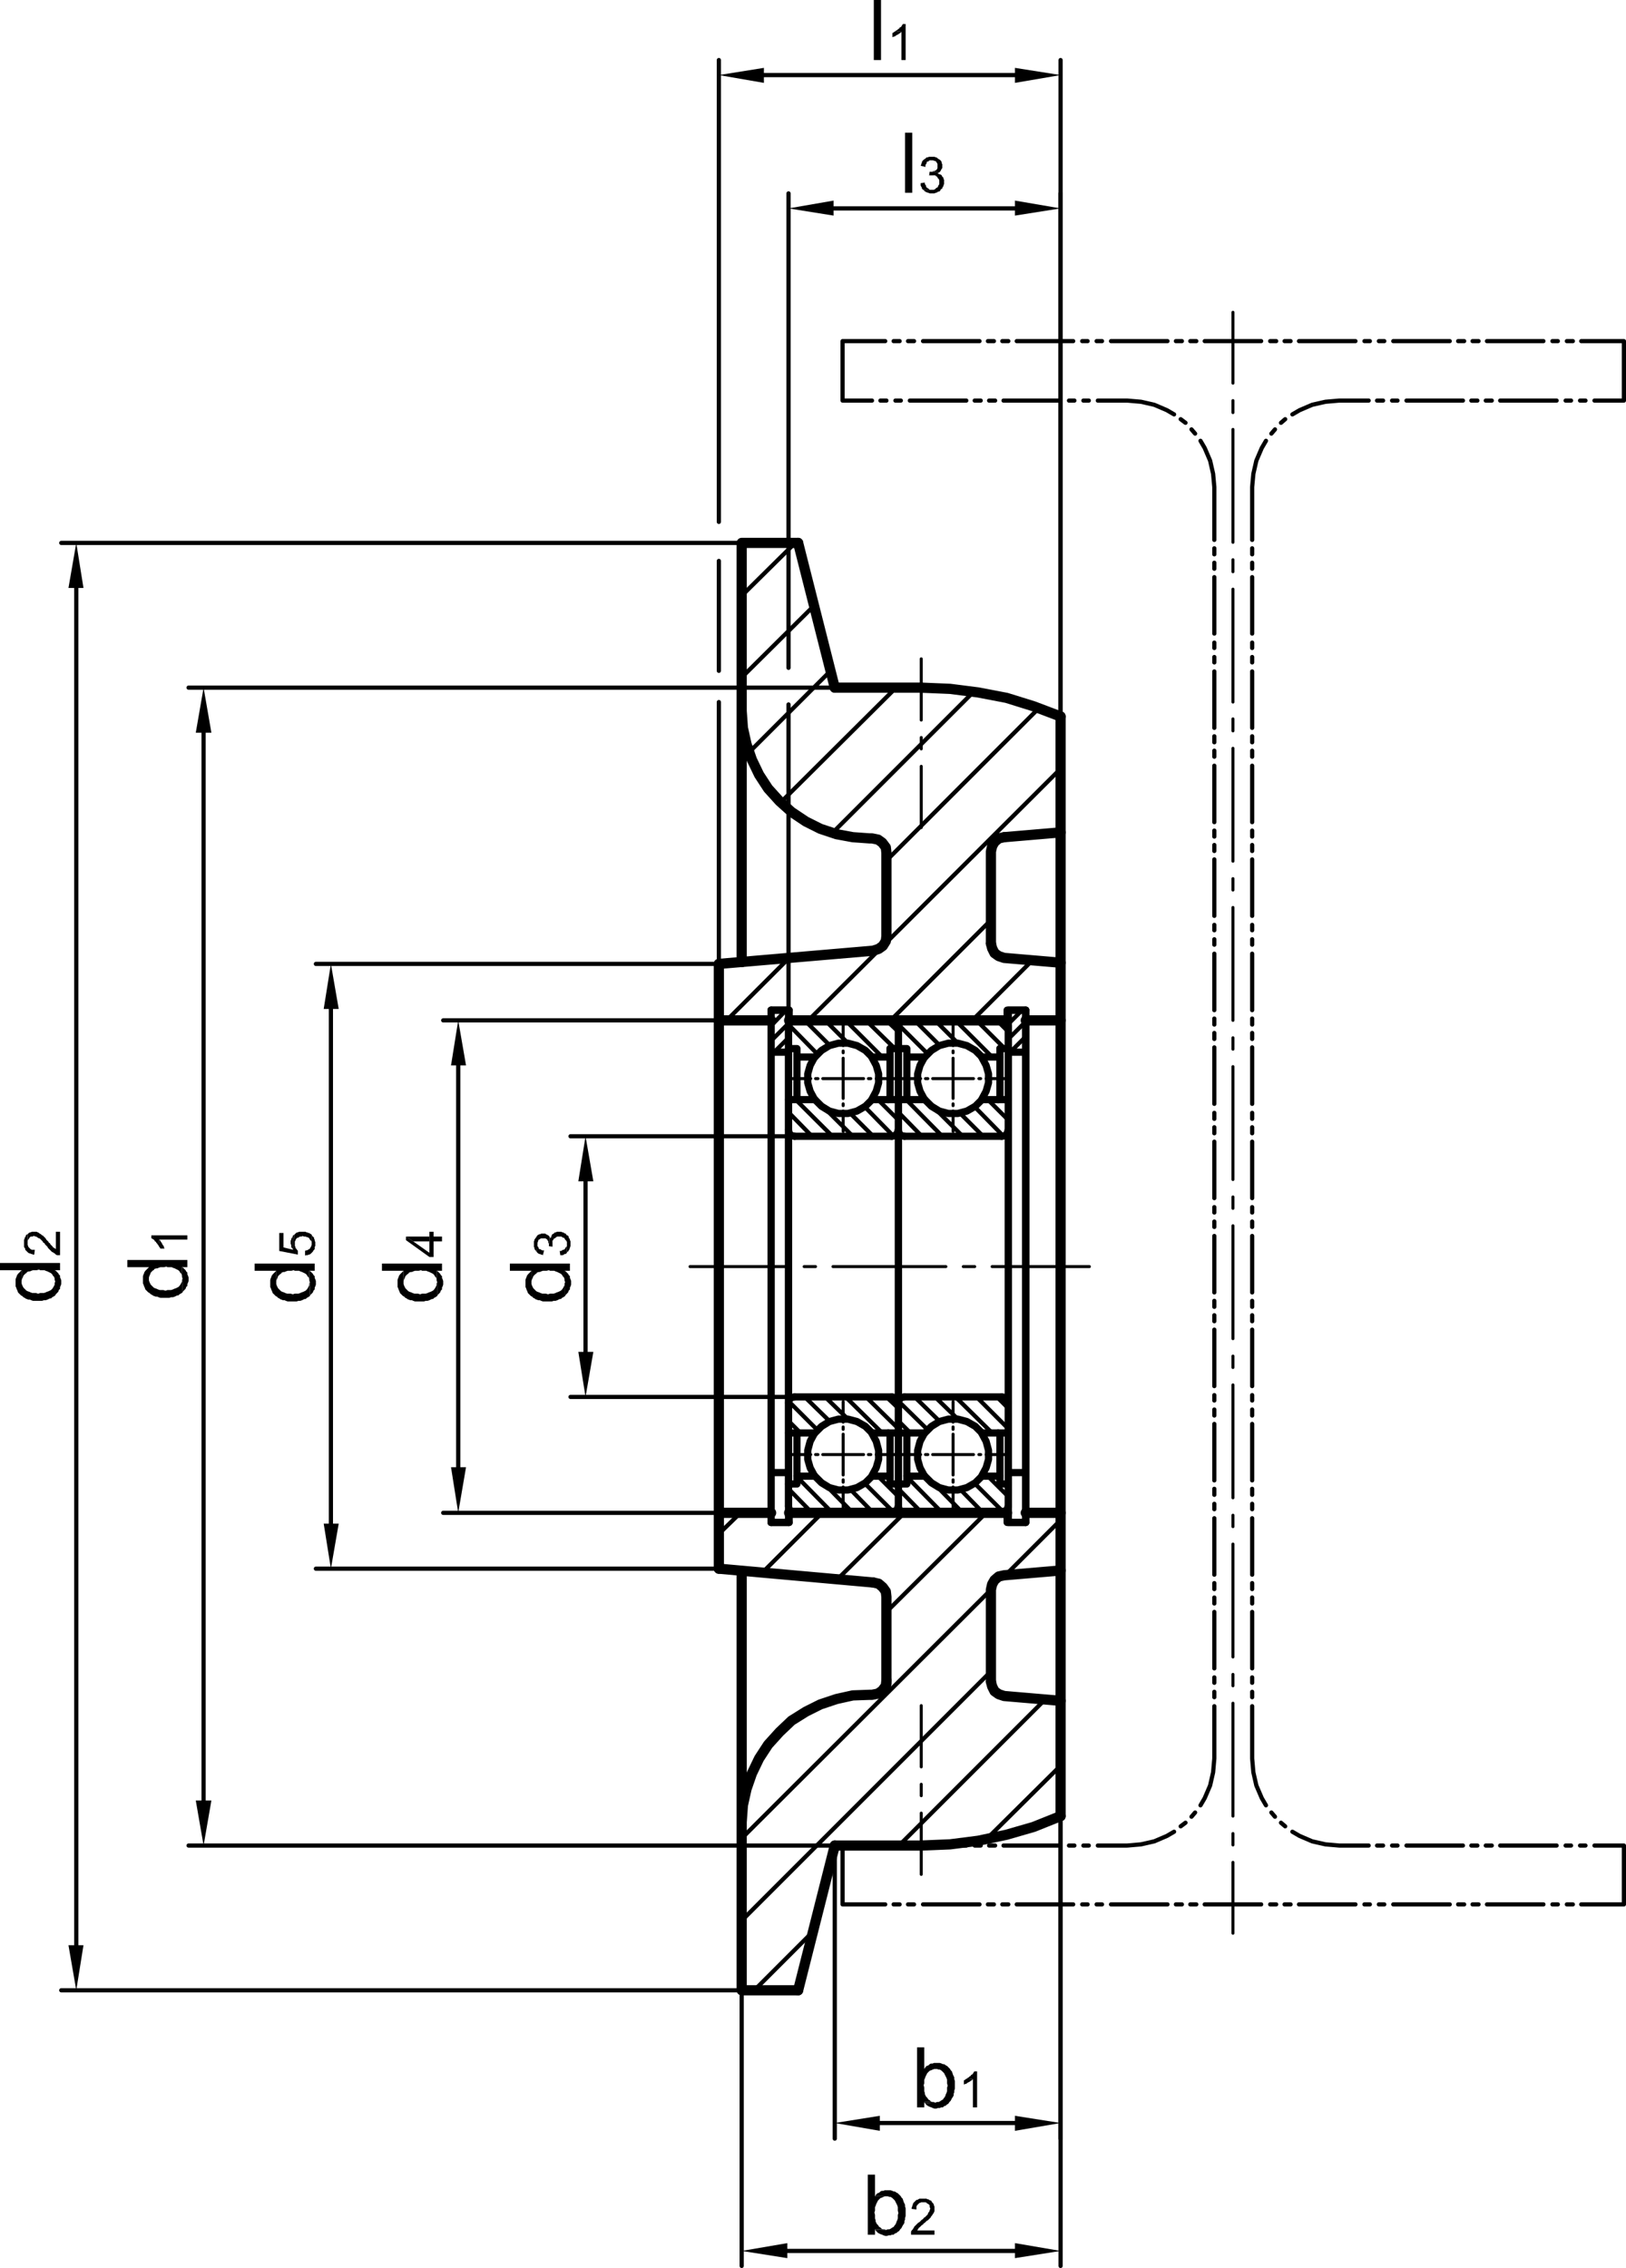 <?xml version="1.0" encoding="UTF-8"?>
<svg xmlns="http://www.w3.org/2000/svg" id="Ebene_1" viewBox="0 0 162.45 226.59">
  <defs>
    <style>.cls-1,.cls-2{fill:#000;stroke-width:0px;}.cls-3{stroke-width:.3px;}.cls-3,.cls-4,.cls-5,.cls-6{stroke-linecap:round;}.cls-3,.cls-4,.cls-5,.cls-6,.cls-7{fill:none;stroke:#000;stroke-linejoin:round;}.cls-2{fill-rule:evenodd;}.cls-4,.cls-7{stroke-width:.72px;}.cls-5{stroke-width:.42px;}.cls-6{stroke-width:1.02px;}</style>
  </defs>
  <path class="cls-5" d="M162.24,34.08v5.94M126.48,44.04l-.42.72-.54,1.26-.3,1.32-.12,1.32M127.38,42.9l-.36.42M128.4,41.88l-.42.36M133.8,40.02l-1.38.12-1.32.3-1.26.54-.72.42M117.3,41.4l-.72-.42-1.26-.54-1.32-.3-1.38-.12M118.44,42.24l-.48-.36M119.4,43.32l-.36-.42M121.32,48.66l-.12-1.32-.3-1.32-.54-1.26-.42-.72M136.74,40.02h-2.94M138.18,40.02h-.6M139.62,40.02h-.54M146.16,40.02h-5.64M147.6,40.02h-.6M149.04,40.02h-.6M155.52,40.02h-5.64M156.96,40.02h-.54M158.4,40.02h-.54M162.24,40.02h-2.94M129.12,183l.72.42,1.26.54,1.32.3,1.38.12M127.98,182.1l.42.36M127.02,181.08l.36.42M125.1,175.68l.12,1.38.3,1.32.54,1.26.42.72M119.94,180.36l.42-.72.54-1.26.3-1.32.12-1.38M119.04,181.5l.36-.42M117.96,182.46l.48-.36M112.62,184.38l1.38-.12,1.32-.3,1.26-.54.72-.42M159.3,184.38h2.94M157.86,184.38h.54M156.42,184.38h.54M149.88,184.38h5.64M148.44,184.38h.6M147,184.38h.6M140.52,184.38h5.64M139.08,184.38h.54M137.58,184.38h.6M133.8,184.38h2.94M162.24,184.38v5.88M121.32,53.94v-5.28M121.32,55.38v-.6M121.32,56.82v-.6M121.32,63.3v-5.64M121.32,64.74v-.54M121.32,66.18v-.54M121.32,72.72v-5.64M121.32,74.16v-.6M121.32,75.6v-.6M121.32,82.14v-5.64M121.32,83.58v-.6M121.32,85.02v-.6M121.32,91.5v-5.64M121.32,92.94v-.54M121.32,94.38v-.54M121.32,100.92v-5.64M121.32,102.36v-.6M121.32,103.8v-.6M121.32,110.28v-5.64M121.32,111.78v-.6M121.32,113.22v-.6M121.32,119.7v-5.64M121.32,121.14v-.54M121.32,122.58v-.54M121.32,129.12v-5.64M121.32,130.56v-.6M121.32,132v-.6M121.32,138.48v-5.64M121.32,139.92v-.54M121.32,141.42v-.6M121.32,147.9v-5.64M121.32,149.34v-.6M121.32,150.78v-.54M121.32,157.32v-5.64M121.32,158.76v-.6M121.32,160.2v-.6M121.32,166.68v-5.64M121.32,168.12v-.54M121.32,169.56v-.54M121.32,175.68v-5.22M125.1,170.46v5.22M125.1,169.02v.54M125.1,167.58v.54M125.1,161.04v5.64M125.1,159.6v.6M125.1,158.16v.6M125.1,151.68v5.64M125.1,150.24v.54M125.1,148.74v.6M125.1,142.26v5.64M125.1,140.82v.6M125.1,139.38v.54M125.1,132.84v5.64M125.1,131.4v.6M125.1,129.96v.6M125.1,123.48v5.64M125.1,122.04v.54M125.1,120.6v.54M125.1,114.06v5.64M125.1,112.62v.6M125.1,111.18v.6M125.1,104.64v5.64M125.1,103.2v.6M125.1,101.76v.6M125.1,95.28v5.64M125.1,93.84v.54M125.1,92.4v.54M125.1,85.86v5.64M125.1,84.42v.6M125.1,82.98v.6M125.1,76.5v5.64M125.1,75v.6M125.1,73.56v.6M125.1,67.08v5.64M125.1,65.64v.54M125.1,64.2v.54M125.1,57.66v5.64M125.1,56.22v.6M125.1,54.78v.6M125.1,48.66v5.28M84.18,40.02v-5.94M84.18,190.26v-5.88M109.68,184.38h2.94M108.24,184.38h.54M106.8,184.38h.54M100.26,184.38h5.64M98.82,184.38h.6M97.38,184.38h.6M90.9,184.38h5.64M89.46,184.38h.54M87.96,184.38h.6M84.18,184.38h2.94M87.12,40.02h-2.94M88.56,40.02h-.6M90,40.02h-.54M96.54,40.02h-5.64M97.98,40.02h-.6M99.42,40.02h-.6M105.9,40.02h-5.64M107.34,40.02h-.54M108.78,40.02h-.54M112.62,40.02h-2.94M157.98,34.08h4.26M156.54,34.08h.6M155.1,34.08h.54M148.56,34.08h5.64M147.12,34.08h.6M145.68,34.08h.6M139.2,34.08h5.64M137.76,34.08h.54M136.32,34.08h.54M129.78,34.08h5.64M128.34,34.08h.6M126.9,34.08h.6M120.36,34.08h5.64M118.92,34.08h.6M117.48,34.08h.6M111,34.08h5.64M109.56,34.08h.54M108.12,34.08h.54M101.58,34.08h5.64M100.14,34.08h.6M98.7,34.08h.6M92.22,34.08h5.64M90.72,34.08h.6M89.28,34.08h.6M84.18,34.08h4.26M157.98,190.26h4.26M156.54,190.26h.6M155.1,190.26h.54M148.56,190.26h5.64M147.12,190.26h.6M145.68,190.26h.6M139.2,190.26h5.64M137.76,190.26h.54M136.32,190.26h.54M129.78,190.26h5.64M128.34,190.26h.6M126.9,190.26h.6M120.36,190.26h5.64M118.92,190.26h.6M117.48,190.26h.6M111,190.26h5.64M109.56,190.26h.54M108.12,190.26h.54M101.58,190.26h5.64M100.14,190.26h.6M98.7,190.26h.6M92.22,190.26h5.64M90.72,190.26h.6M89.28,190.26h.6M84.18,190.26h4.26"></path>
  <path class="cls-3" d="M123.18,186.06v7.08M123.18,183.18v1.14M123.18,170.16v11.28M123.18,167.28v1.14M123.18,154.26v11.28M123.18,151.38v1.14M123.18,138.36v11.28M123.18,135.48v1.14M123.18,122.46v11.28M123.18,119.58v1.14M123.18,106.56v11.28M123.18,103.68v1.14M123.18,90.66v11.28M123.18,87.78v1.14M123.18,74.76v11.28M123.18,71.82v1.2M123.18,58.86v11.28M123.18,55.92v1.2M123.18,42.9v11.28M123.18,40.02v1.2M123.18,31.2v7.08"></path>
  <path class="cls-6" d="M83.4,68.7h8.64-8.64ZM71.82,156.72l15.42,1.38M78.84,151.14h21.78M78.84,101.94h21.78M71.82,96.3l15.42-1.32M105.96,181.44v-109.86"></path>
  <path class="cls-3" d="M99.12,126.54h9.72M96.24,126.54h1.14M83.22,126.54h11.28M80.34,126.54h1.14M68.94,126.54h9.66"></path>
  <line class="cls-4" x1="77.04" y1="100.92" x2="77.04" y2="152.1"></line>
  <line class="cls-6" x1="71.82" y1="156.72" x2="71.82" y2="96.3"></line>
  <line class="cls-4" x1="77.04" y1="152.1" x2="78.84" y2="152.1"></line>
  <line class="cls-6" x1="71.82" y1="151.14" x2="77.04" y2="151.14"></line>
  <path class="cls-4" d="M77.04,100.92h1.8M78.84,150.78v1.32"></path>
  <line class="cls-6" x1="71.82" y1="101.94" x2="77.04" y2="101.94"></line>
  <line class="cls-4" x1="78.84" y1="100.92" x2="78.84" y2="102.24"></line>
  <line class="cls-6" x1="83.4" y1="68.7" x2="79.74" y2="54.24"></line>
  <line class="cls-4" x1="102.48" y1="152.1" x2="102.48" y2="100.92"></line>
  <path class="cls-6" d="M100.32,157.38l-.54.12-.42.36-.24.42-.12.54M99,158.82v9.18M88.56,168.24v-8.7l-.06-.54-.3-.42-.42-.36-.54-.12M105.96,156.9l-5.64.48M102.48,151.14h3.48"></path>
  <polyline class="cls-4" points="102.48 152.1 100.62 152.1 100.62 150.78"></polyline>
  <path class="cls-3" d="M92.04,76.56v6.12M92.04,73.68v1.14M92.04,65.82v6.12"></path>
  <path class="cls-6" d="M99,94.26l.12.48.24.48.42.3.54.18M105.96,96.18l-5.64-.48M102.48,101.94h3.48M105.96,83.16l-5.64.48"></path>
  <polyline class="cls-4" points="102.48 100.92 100.62 100.92 100.62 102.24"></polyline>
  <path class="cls-6" d="M92.04,184.38l2.88-.12,2.82-.36,2.82-.6,2.7-.78,2.7-1.08M83.4,184.38l-3.66,14.46M88.56,85.2l-.06-.54-.36-.48-.42-.3-.6-.12M74.1,71.04l.12,1.68.36,1.62.54,1.56.72,1.5.9,1.38,1.14,1.26,1.2,1.08,1.44.96,1.44.72,1.62.54,1.62.3,1.68.12M79.74,54.24h-5.64v41.88M105.96,71.58l-2.7-1.02-2.7-.84-2.82-.54-2.82-.36-2.88-.12M100.32,83.64l-.54.12-.42.36-.24.42-.12.54M99,94.26v-9.18M87.12,83.76h-.24M87.24,94.98l.54-.18.42-.3.3-.48.06-.48M88.56,93.54v-8.34"></path>
  <path class="cls-3" d="M92.04,176.52v-6.12M92.04,179.4v-1.14M92.04,187.26v-6.12"></path>
  <path class="cls-6" d="M79.74,198.84h-5.64v-41.88M99,168l.12.48.24.48.42.3.54.18M105.96,169.92l-5.64-.48M92.04,184.38h-8.64,8.64ZM86.88,169.32h.24l.6-.12.42-.3.36-.48.06-.54M86.88,169.32l-1.68.06-1.62.36-1.62.54-1.44.72-1.44.9-1.2,1.14-1.14,1.26-.9,1.38-.72,1.5-.54,1.56-.36,1.62-.12,1.68"></path>
  <path class="cls-5" d="M20.34,179.88v-106.68M83.1,68.7H18.84M83.1,184.38H18.84"></path>
  <polyline class="cls-2" points="19.56 179.88 21.12 179.88 20.34 184.38"></polyline>
  <polyline class="cls-2" points="19.56 73.2 21.12 73.2 20.34 68.7"></polyline>
  <polyline class="cls-2" points="18.18 127.44 18.18 127.56 18.24 127.74 18.24 129.12 18.3 129 18.54 128.76 18.6 128.58 18.72 128.46 18.72 128.28 18.78 128.16 18.84 127.98 18.84 127.62 18.78 127.44 18.72 127.32 18.72 127.14 18.6 127.02 18.54 126.9 18.42 126.78 18.3 126.66 18.18 126.6"></polyline>
  <polyline class="cls-2" points="14.28 127.86 14.28 128.22 14.34 128.34 14.4 128.52 14.46 128.64 14.52 128.82 14.7 129 14.82 129.12 14.94 129.18 15.06 129.3 15.18 129.36 15.36 129.48 15.42 129.48 15.54 129.54 15.72 129.54 15.84 129.6 16.02 129.66 16.92 129.66 17.1 129.6 17.28 129.6 17.46 129.54 17.58 129.48 17.7 129.42 17.82 129.42 17.94 129.3 18.06 129.24 18.24 129.12 18.24 127.74 18.18 127.86 18.18 128.04 18.12 128.16 18.06 128.28 17.94 128.46 17.82 128.58 17.58 128.7 17.4 128.76 17.28 128.82 17.1 128.88 16.74 128.88 16.56 128.94 16.5 128.94 16.32 128.88 15.96 128.88 15.78 128.82 15.66 128.76 15.48 128.7 15.36 128.64 15.3 128.58 15.18 128.46 15.06 128.34 15 128.22 14.94 128.1 14.88 127.92 14.88 126.6 14.52 126.96 14.4 127.14 14.4 127.2 14.34 127.32 14.28 127.5 14.28 127.68"></polyline>
  <polyline class="cls-2" points="12.72 125.88 12.72 126.6 14.88 126.6 14.88 127.74 14.88 127.62 14.94 127.44 15 127.32 15.06 127.14 15.3 126.9 15.36 126.9 15.42 126.78 15.6 126.72 15.72 126.72 15.84 126.66 16.02 126.6 16.38 126.6 16.62 126.54 16.74 126.6 17.16 126.6 17.28 126.66 17.46 126.72 17.58 126.78 17.7 126.84 17.82 126.9 17.94 127.02 18 127.14 18.12 127.26 18.18 127.44 18.18 126.6 18.72 126.6 18.72 125.88"></polyline>
  <polyline class="cls-2" points="15.84 124.44 15.9 124.56 15.96 124.62 16.02 124.74 16.44 124.74 16.38 124.62 16.38 124.56 16.32 124.44 16.26 124.38 16.2 124.26 16.14 124.14 16.08 124.08 16.02 123.96 15.9 123.84"></polyline>
  <polyline class="cls-2" points="15.12 123.42 15.12 123.72 15.18 123.72 15.24 123.78 15.36 123.84 15.42 123.9 15.48 124.02 15.6 124.08 15.6 124.14 15.72 124.26 15.78 124.38 15.84 124.44 15.9 123.84 18.72 123.84 18.72 123.42"></polyline>
  <path class="cls-5" d="M33.06,152.22v-51.42M71.52,96.3H31.56M71.52,156.72H31.56"></path>
  <polyline class="cls-2" points="32.34 152.22 33.84 152.22 33.06 156.72"></polyline>
  <polyline class="cls-2" points="32.34 100.8 33.84 100.8 33.06 96.3"></polyline>
  <polyline class="cls-2" points="30.9 127.8 30.9 127.92 30.96 128.1 30.96 129.48 31.02 129.36 31.14 129.24 31.26 129.12 31.32 128.94 31.44 128.82 31.44 128.64 31.5 128.52 31.56 128.34 31.56 127.98 31.5 127.8 31.44 127.68 31.44 127.5 31.32 127.38 31.26 127.26 31.02 127.02 30.9 126.96"></polyline>
  <polyline class="cls-2" points="27 128.22 27 128.58 27.06 128.7 27.12 128.88 27.18 129 27.24 129.18 27.3 129.24 27.42 129.36 27.54 129.48 27.66 129.54 27.78 129.66 27.9 129.72 28.08 129.84 28.14 129.84 28.26 129.9 28.44 129.9 28.56 129.96 28.74 130.02 29.64 130.02 29.82 129.96 30 129.96 30.18 129.9 30.42 129.78 30.54 129.78 30.66 129.66 30.78 129.6 30.96 129.48 30.96 128.1 30.9 128.22 30.9 128.4 30.84 128.52 30.78 128.64 30.66 128.82 30.54 128.94 30.3 129.06 30.12 129.12 30 129.18 29.82 129.24 29.46 129.24 29.28 129.3 29.22 129.3 29.04 129.24 28.68 129.24 28.5 129.18 28.38 129.12 28.2 129.06 28.08 129 28.02 128.94 27.9 128.82 27.78 128.7 27.72 128.58 27.66 128.46 27.6 128.28 27.6 126.96 27.24 127.32 27.12 127.5 27.12 127.56 27.06 127.68 27 127.86 27 128.04"></polyline>
  <polyline class="cls-2" points="25.44 126.24 25.44 126.96 27.6 126.96 27.6 128.1 27.6 127.98 27.66 127.8 27.72 127.68 27.78 127.5 27.9 127.38 28.02 127.26 28.08 127.26 28.14 127.14 28.32 127.08 28.44 127.08 28.56 127.02 28.74 126.96 29.1 126.96 29.34 126.9 29.46 126.96 29.88 126.96 30 127.02 30.18 127.08 30.3 127.14 30.54 127.26 30.66 127.38 30.72 127.5 30.84 127.62 30.9 127.8 30.9 126.96 31.44 126.96 31.44 126.24"></polyline>
  <polyline class="cls-2" points="30.48 124.98 30.48 125.46 30.54 125.4 30.72 125.4 30.84 125.34 30.9 125.34 31.02 125.28 31.08 125.22 31.14 125.16 31.2 125.1 31.26 125.04 31.32 124.92 31.38 124.86 31.44 124.8 31.44 124.56 31.5 124.5 31.5 124.08 31.44 123.96 31.44 123.84 31.38 123.78 31.38 123.66 31.32 123.6 31.26 123.54 31.2 123.48 31.14 123.36 31.14 124.38 31.08 124.5 31.08 124.56 31.02 124.62 30.96 124.74 30.9 124.8 30.84 124.8 30.78 124.86 30.66 124.92 30.54 124.92"></polyline>
  <polyline class="cls-2" points="29.4 123.36 29.46 124.26 29.46 124.02 29.52 123.96 29.52 123.9 29.58 123.78 29.7 123.66 29.76 123.66 29.88 123.6 29.94 123.54 30.12 123.54 30.24 123.48 30.36 123.54 30.54 123.54 30.66 123.6 30.72 123.6 30.84 123.66 30.9 123.72 30.96 123.84 31.02 123.9 31.08 123.96 31.14 124.08 31.14 124.26 31.14 123.36 31.08 123.3 30.96 123.24 30.9 123.18 30.78 123.18 30.72 123.12 30.6 123.12 30.54 123.06 29.88 123.06 29.76 123.12 29.7 123.12 29.58 123.18 29.52 123.24 29.46 123.3"></polyline>
  <polyline class="cls-2" points="29.04 124.14 29.04 124.26 29.1 124.38 29.1 124.56 29.16 124.68 29.22 124.74 29.28 124.86 29.28 123.42 29.22 123.54 29.22 123.6 29.16 123.66 29.1 123.78 29.1 123.84 29.04 123.96 29.04 124.08"></polyline>
  <polyline class="cls-2" points="27.9 123.18 27.9 124.98 29.76 125.34 29.76 124.92 29.7 124.92 29.64 124.8 29.58 124.74 29.52 124.68 29.52 124.56 29.46 124.5 29.46 124.26 29.4 123.36 29.28 123.42 29.28 124.86 28.32 124.62 28.32 123.18"></polyline>
  <path class="cls-5" d="M7.62,194.34V58.74M73.8,54.24H6.12M73.8,198.84H6.12"></path>
  <polyline class="cls-2" points="6.84 194.34 8.34 194.34 7.62 198.84"></polyline>
  <polyline class="cls-2" points="6.84 58.74 8.34 58.74 7.62 54.24"></polyline>
  <polyline class="cls-2" points="5.46 127.74 5.46 127.86 5.52 128.04 5.52 129.42 5.58 129.3 5.82 129.06 5.88 128.88 6 128.76 6 128.58 6.06 128.46 6.12 128.28 6.12 127.92 6.06 127.74 6 127.62 6 127.44 5.88 127.32 5.82 127.2 5.7 127.08 5.58 126.96 5.46 126.9"></polyline>
  <polyline class="cls-2" points="1.56 128.16 1.56 128.52 1.62 128.64 1.68 128.82 1.74 128.94 1.8 129.12 1.86 129.18 1.98 129.3 2.1 129.42 2.22 129.48 2.34 129.6 2.46 129.66 2.64 129.78 2.7 129.78 2.82 129.84 3 129.84 3.12 129.9 3.3 129.96 4.2 129.96 4.38 129.9 4.56 129.9 4.74 129.84 4.86 129.78 4.98 129.72 5.1 129.72 5.22 129.6 5.34 129.54 5.52 129.42 5.52 128.04 5.46 128.16 5.46 128.34 5.4 128.46 5.34 128.58 5.22 128.76 5.1 128.88 4.98 128.94 4.86 129 4.68 129.06 4.56 129.12 4.38 129.18 4.02 129.18 3.84 129.24 3.78 129.24 3.6 129.18 3.24 129.18 3.06 129.12 2.94 129.06 2.76 129 2.64 128.94 2.58 128.88 2.46 128.76 2.34 128.64 2.28 128.52 2.22 128.4 2.16 128.22 2.16 126.9 2.04 127.02 1.92 127.14 1.8 127.26 1.68 127.44 1.68 127.5 1.62 127.62 1.56 127.8 1.56 127.98"></polyline>
  <polyline class="cls-2" points="0 126.18 0 126.9 2.16 126.9 2.16 128.04 2.16 127.92 2.22 127.74 2.28 127.62 2.34 127.44 2.46 127.32 2.58 127.2 2.64 127.2 2.7 127.08 2.88 127.02 3 127.02 3.12 126.96 3.3 126.9 3.66 126.9 3.9 126.84 4.02 126.9 4.44 126.9 4.56 126.96 4.74 127.02 4.86 127.08 5.1 127.2 5.22 127.32 5.28 127.44 5.4 127.56 5.46 127.74 5.46 126.9 6 126.9 6 126.18"></polyline>
  <polyline class="cls-2" points="2.76 123.3 2.76 124.2 2.76 123.96 2.82 123.84 2.88 123.78 2.94 123.66 3.06 123.54 3.24 123.54 3.36 123.48 3.42 123.48 3.54 123.54 3.6 123.54 3.72 123.6 3.78 123.66 3.9 123.72 3.96 123.72 4.26 124.02 4.32 124.14 4.44 124.2 4.5 124.32 4.74 124.56 4.8 124.68 5.04 124.92 5.1 124.98 5.16 125.04 5.22 125.1 5.28 125.1 5.34 125.16 5.46 125.22 5.58 125.34 5.7 125.4 6 125.4 6 123.06 5.58 123.06 5.58 124.8 5.52 124.74 5.4 124.68 5.34 124.62 5.28 124.62 5.28 124.56 5.22 124.5 5.04 124.32 4.98 124.2 4.86 124.14 4.86 124.08 4.8 124.02 4.62 123.84 4.56 123.72 4.38 123.54 4.32 123.48 4.26 123.42 4.2 123.42 4.14 123.36 4.08 123.3 3.96 123.24 3.9 123.18 3.78 123.12 3.66 123.06 3.18 123.06 3.06 123.12 3 123.12 2.88 123.18 2.82 123.24"></polyline>
  <polyline class="cls-2" points="2.4 124.2 2.4 124.56 2.46 124.68 2.52 124.74 2.52 124.86 2.58 124.92 2.64 124.98 2.7 125.04 2.82 125.16 2.94 125.22 3 125.22 3.12 125.28 3.18 125.28 3.3 125.34 3.42 125.34 3.48 124.86 3.18 124.86 3.06 124.8 3 124.74 2.94 124.68 2.88 124.62 2.82 124.56 2.82 124.5 2.76 124.38 2.76 123.3 2.64 123.36 2.58 123.42 2.58 123.48 2.52 123.6 2.46 123.66 2.46 123.78 2.4 123.84 2.4 124.08"></polyline>
  <path class="cls-5" d="M58.5,135.06v-17.04M79.08,113.52h-22.08M79.08,139.56h-22.08"></path>
  <polyline class="cls-2" points="57.78 135.06 59.28 135.06 58.5 139.56"></polyline>
  <polyline class="cls-2" points="57.78 118.02 59.28 118.02 58.5 113.52"></polyline>
  <polyline class="cls-2" points="56.4 127.8 56.4 127.92 56.46 128.1 56.46 129.48 56.52 129.36 56.64 129.24 56.76 129.12 56.82 128.94 56.94 128.82 56.94 128.64 57 128.52 57.06 128.34 57.06 127.98 57 127.8 56.94 127.68 56.94 127.5 56.82 127.38 56.76 127.26 56.52 127.02 56.4 126.96"></polyline>
  <polyline class="cls-2" points="52.5 128.22 52.5 128.58 52.56 128.7 52.62 128.88 52.68 129 52.74 129.18 52.8 129.24 52.92 129.36 53.04 129.48 53.16 129.54 53.28 129.66 53.4 129.72 53.58 129.84 53.64 129.84 53.76 129.9 53.94 129.9 54.06 129.96 54.24 130.02 55.14 130.02 55.32 129.96 55.5 129.96 55.68 129.9 55.8 129.84 55.92 129.78 56.04 129.78 56.16 129.66 56.28 129.6 56.46 129.48 56.46 128.1 56.4 128.22 56.4 128.4 56.34 128.52 56.28 128.64 56.16 128.82 56.04 128.94 55.92 129 55.8 129.06 55.62 129.12 55.5 129.18 55.32 129.24 54.96 129.24 54.78 129.3 54.72 129.3 54.54 129.24 54.18 129.24 54 129.18 53.88 129.12 53.7 129.06 53.58 129 53.52 128.94 53.4 128.82 53.28 128.7 53.22 128.58 53.16 128.46 53.1 128.28 53.1 126.96 52.74 127.32 52.62 127.5 52.62 127.56 52.56 127.68 52.5 127.86 52.5 128.04"></polyline>
  <polyline class="cls-2" points="50.94 126.24 50.94 126.96 53.1 126.96 53.1 128.1 53.1 127.98 53.16 127.8 53.22 127.68 53.28 127.5 53.4 127.38 53.52 127.26 53.58 127.26 53.64 127.14 53.82 127.08 53.94 127.08 54.06 127.02 54.24 126.96 54.6 126.96 54.84 126.9 54.96 126.96 55.38 126.96 55.5 127.02 55.68 127.08 55.8 127.14 55.92 127.2 56.04 127.26 56.16 127.38 56.22 127.5 56.34 127.62 56.4 127.8 56.4 126.96 56.94 126.96 56.94 126.24"></polyline>
  <polyline class="cls-2" points="55.92 124.98 55.98 125.4 56.22 125.4 56.34 125.34 56.4 125.28 56.52 125.28 56.58 125.22 56.64 125.16 56.64 124.26 56.64 124.5 56.58 124.56 56.52 124.62 56.46 124.74 56.4 124.8 56.34 124.86 56.22 124.86 56.16 124.92 56.04 124.98"></polyline>
  <polyline class="cls-2" points="55.14 123.36 55.2 124.26 55.2 123.96 55.26 123.9 55.32 123.78 55.38 123.72 55.44 123.72 55.5 123.66 55.56 123.6 55.68 123.54 56.1 123.54 56.16 123.6 56.28 123.66 56.34 123.66 56.4 123.72 56.46 123.84 56.52 123.9 56.58 123.96 56.64 124.08 56.64 125.16 56.7 125.04 56.76 125.04 56.82 124.92 56.88 124.86 56.88 124.8 56.94 124.68 56.94 124.62 57 124.5 57 124.02 56.94 123.9 56.94 123.84 56.88 123.72 56.82 123.66 56.82 123.54 56.7 123.42 56.64 123.42 56.58 123.36 56.52 123.24 56.46 123.24 56.34 123.18 56.28 123.12 56.16 123.12 56.1 123.06 55.62 123.06 55.56 123.12 55.44 123.12 55.32 123.24 55.2 123.3"></polyline>
  <polyline class="cls-2" points="54.84 124.5 55.26 124.56 55.2 124.56 55.2 124.26 55.14 123.36 55.08 123.48 55.08 123.54 55.02 123.66 54.96 123.72 54.96 123.66 54.9 123.54 54.84 124.44"></polyline>
  <polyline class="cls-2" points="53.64 125.1 53.7 125.16 53.76 125.22 53.88 125.28 53.94 125.28 54.06 125.34 54.12 125.34 54.24 125.4 54.36 124.92 54.18 124.92 54.06 124.86 54 124.8 53.88 124.8 53.82 124.74 53.82 124.68 53.76 124.56 53.7 124.5 53.7 124.26"></polyline>
  <polyline class="cls-2" points="53.34 124.32 53.34 124.56 53.4 124.68 53.4 124.8 53.52 124.92 53.58 125.04 53.64 125.1 53.7 124.26 53.7 124.14 53.76 124.02 53.76 123.96 53.82 123.84 53.88 123.84 53.94 123.78 54.06 123.72 54.48 123.72 54.6 123.78 54.72 123.9 54.72 123.96 54.78 124.02 54.78 124.14 54.84 124.26 54.84 124.44 54.9 123.54 54.78 123.42 54.66 123.36 54.54 123.3 54.48 123.24 54.06 123.24 54 123.3 53.88 123.3 53.82 123.36 53.76 123.36 53.64 123.48 53.58 123.6 53.52 123.66 53.46 123.78 53.4 123.78 53.4 123.9 53.34 124.02 53.34 124.2"></polyline>
  <path class="cls-5" d="M45.78,146.58v-40.14M71.52,101.94h-27.24M71.52,151.14h-27.24"></path>
  <polyline class="cls-2" points="45.06 146.58 46.56 146.58 45.78 151.14"></polyline>
  <polyline class="cls-2" points="45.06 106.44 46.56 106.44 45.78 101.94"></polyline>
  <polyline class="cls-2" points="43.62 127.8 43.62 127.92 43.68 128.1 43.68 129.48 43.74 129.36 43.86 129.24 43.98 129.12 44.04 128.94 44.16 128.82 44.16 128.64 44.22 128.52 44.28 128.34 44.28 127.98 44.22 127.8 44.16 127.68 44.16 127.5 44.04 127.38 43.98 127.26 43.74 127.02 43.62 126.96"></polyline>
  <polyline class="cls-2" points="39.72 128.22 39.72 128.58 39.78 128.7 39.84 128.88 39.9 129 39.96 129.18 40.26 129.48 40.38 129.54 40.5 129.66 40.62 129.72 40.8 129.84 40.86 129.84 40.98 129.9 41.16 129.9 41.28 129.96 41.46 130.02 42.36 130.02 42.54 129.96 42.72 129.96 42.9 129.9 43.02 129.84 43.14 129.78 43.26 129.78 43.38 129.66 43.5 129.6 43.68 129.48 43.68 128.1 43.62 128.22 43.62 128.4 43.56 128.52 43.5 128.64 43.38 128.82 43.26 128.94 43.14 129 43.02 129.06 42.84 129.12 42.72 129.18 42.54 129.24 42.18 129.24 42 129.3 41.94 129.3 41.76 129.24 41.4 129.24 41.22 129.18 41.1 129.12 40.92 129.06 40.8 129 40.74 128.94 40.62 128.82 40.5 128.7 40.44 128.58 40.38 128.46 40.32 128.28 40.32 126.96 39.96 127.32 39.84 127.5 39.84 127.56 39.78 127.68 39.72 127.86 39.72 128.04"></polyline>
  <polyline class="cls-2" points="38.16 126.24 38.16 126.96 40.32 126.96 40.32 128.1 40.32 127.98 40.38 127.8 40.44 127.68 40.5 127.5 40.62 127.38 40.74 127.26 40.8 127.26 40.86 127.14 41.04 127.08 41.16 127.08 41.28 127.02 41.46 126.96 41.82 126.96 42.06 126.9 42.18 126.96 42.6 126.96 42.72 127.02 42.9 127.08 43.14 127.2 43.26 127.26 43.38 127.38 43.44 127.5 43.56 127.62 43.62 127.8 43.62 126.96 44.16 126.96 44.16 126.24"></polyline>
  <polyline class="cls-2" points="40.56 123.54 40.56 123.9 42.9 125.58 43.32 125.58 43.32 124.02 44.16 124.02 44.16 123.54 43.32 123.54 43.32 123.06 42.9 123.06 42.9 125.16 41.28 124.02"></polyline>
  <polyline class="cls-2" points="40.56 123.54 41.28 124.02 42.9 124.02 42.9 125.16 42.9 123.54"></polyline>
  <path class="cls-5" d="M83.28,20.82h18.12M105.96,71.28V19.32M78.78,100.62v-30.24"></path>
  <polyline class="cls-2" points="83.28 20.04 83.28 21.54 78.78 20.82"></polyline>
  <polyline class="cls-2" points="101.4 20.04 101.4 21.54 105.96 20.82"></polyline>
  <rect class="cls-1" x="90.42" y="13.26" width=".72" height="6"></rect>
  <polyline class="cls-2" points="92.4 18.24 91.98 18.3 91.98 18.54 92.04 18.66 92.1 18.72 92.1 18.84 92.22 18.96 93.12 18.96 92.88 18.96 92.76 18.84 92.64 18.78 92.58 18.72 92.52 18.66 92.52 18.54 92.46 18.48 92.4 18.36"></polyline>
  <polyline class="cls-2" points="94.02 17.46 93.12 17.52 93.42 17.52 93.48 17.58 93.6 17.64 93.66 17.7 93.66 17.76 93.78 17.88 93.84 18 93.84 18.42 93.78 18.48 93.72 18.6 93.72 18.66 93.66 18.72 93.54 18.78 93.42 18.9 93.3 18.96 92.22 18.96 92.34 19.02 92.34 19.08 92.46 19.14 92.52 19.2 92.58 19.2 92.7 19.26 92.76 19.26 92.88 19.32 93.36 19.32 93.48 19.26 93.54 19.26 93.66 19.2 93.72 19.14 93.84 19.14 93.96 19.02 93.96 18.96 94.02 18.9 94.14 18.84 94.14 18.78 94.2 18.66 94.26 18.6 94.26 18.48 94.32 18.42 94.32 17.94 94.26 17.88 94.26 17.76 94.2 17.7 94.14 17.64 94.08 17.52"></polyline>
  <polyline class="cls-2" points="92.88 17.16 92.82 17.58 92.82 17.52 93.12 17.52 94.02 17.46 93.9 17.4 93.84 17.4 93.72 17.34 93.66 17.28 93.72 17.28 93.84 17.22 92.94 17.16"></polyline>
  <polyline class="cls-2" points="92.28 15.96 92.22 16.02 92.16 16.08 92.1 16.2 92.1 16.26 92.04 16.38 92.04 16.44 91.98 16.56 92.46 16.68 92.46 16.5 92.52 16.38 92.58 16.32 92.58 16.2 92.64 16.14 92.7 16.14 92.82 16.08 92.88 16.02 93.12 16.02"></polyline>
  <polyline class="cls-2" points="93.06 15.66 92.82 15.66 92.7 15.72 92.58 15.72 92.46 15.84 92.34 15.9 92.28 15.96 93.12 16.02 93.24 16.02 93.36 16.08 93.42 16.08 93.54 16.14 93.54 16.2 93.6 16.26 93.66 16.38 93.66 16.8 93.6 16.92 93.54 16.98 93.48 17.04 93.42 17.04 93.36 17.1 93.24 17.1 93.12 17.16 92.94 17.16 93.84 17.22 93.9 17.16 93.96 17.1 94.02 16.98 94.08 16.86 94.14 16.8 94.14 16.38 94.08 16.32 94.08 16.2 94.02 16.08 93.9 15.96 93.78 15.9 93.72 15.84 93.6 15.78 93.6 15.72 93.48 15.72 93.36 15.66 93.18 15.66"></polyline>
  <path class="cls-5" d="M76.32,7.5h25.08M105.96,71.28V6M71.82,96v-25.86M78.78,66.72V19.32"></path>
  <polyline class="cls-2" points="76.32 6.78 76.32 8.28 71.82 7.5"></polyline>
  <polyline class="cls-2" points="101.4 6.78 101.4 8.28 105.96 7.5"></polyline>
  <rect class="cls-1" x="87.3" width=".72" height="6"></rect>
  <polyline class="cls-2" points="89.46 3.12 89.34 3.18 89.28 3.24 89.16 3.3 89.16 3.72 89.28 3.66 89.34 3.66 89.46 3.6 89.52 3.54 89.64 3.48 89.76 3.42 89.82 3.36 89.94 3.3 90 3.24 90.06 3.18"></polyline>
  <polyline class="cls-2" points="90.48 2.4 90.18 2.4 90.18 2.46 90.12 2.52 90.06 2.64 90 2.7 89.88 2.76 89.82 2.88 89.76 2.88 89.64 3 89.52 3.06 89.46 3.12 90.06 3.18 90.06 6 90.48 6"></polyline>
  <path class="cls-5" d="M101.4,212.1h-13.5M83.4,184.68v28.98M105.96,181.74v31.92M71.82,67.02v-10.98M71.82,52.14V6"></path>
  <polyline class="cls-2" points="101.4 211.38 101.4 212.88 105.96 212.1"></polyline>
  <polyline class="cls-2" points="87.9 211.38 87.9 212.88 83.4 212.1"></polyline>
  <polyline class="cls-2" points="93.12 210 92.34 210 92.4 210.12 93.48 210.06 93.42 210.06 93.3 210"></polyline>
  <polyline class="cls-2" points="93.54 206.1 93.3 206.1 93.18 206.16 93 206.16 92.88 206.22 92.76 206.34 92.58 206.4 92.46 206.52 92.34 206.7 93.6 206.7 93.78 206.76 93.9 206.76 94.08 206.88 94.2 207 94.32 207.12 94.38 207.24 94.44 207.36 94.5 207.48 94.56 207.6 94.62 207.78 94.62 208.14 94.68 208.38 94.62 208.56 94.62 208.92 94.56 209.1 94.5 209.22 94.44 209.4 94.38 209.52 94.32 209.58 94.2 209.76 94.08 209.82 93.9 209.94 93.78 210 93.6 210 93.48 210.06 92.4 210.12 92.52 210.24 92.64 210.36 92.76 210.42 92.88 210.48 93.06 210.54 93.18 210.6 93.36 210.66 93.54 210.66 93.72 210.6 93.9 210.6 94.02 210.54 94.2 210.54 94.32 210.42 94.5 210.36 94.62 210.24 94.74 210.18 94.86 210 94.98 209.88 95.1 209.64 95.22 209.46 95.28 209.34 95.28 209.16 95.34 209.04 95.34 208.86 95.4 208.68 95.4 207.9 95.34 207.72 95.34 207.54 95.28 207.42 95.22 207.3 95.16 207.12 95.1 206.94 94.98 206.82 94.92 206.7 94.86 206.64 94.74 206.52 94.62 206.4 94.5 206.34 94.32 206.22 94.2 206.22 94.08 206.16 93.9 206.1 93.72 206.1"></polyline>
  <polyline class="cls-2" points="92.34 204.54 91.62 204.54 91.62 210.54 92.34 210.54 92.34 210 93.12 210 93 209.94 92.88 209.82 92.76 209.76 92.64 209.58 92.52 209.46 92.46 209.34 92.4 209.22 92.4 209.1 92.34 208.92 92.34 208.56 92.28 208.32 92.34 208.14 92.34 207.78 92.4 207.66 92.46 207.48 92.52 207.36 92.58 207.24 92.64 207.12 92.76 207 92.88 206.88 93.06 206.82 93.18 206.76 93.36 206.7 93.48 206.7 92.34 206.7"></polyline>
  <polyline class="cls-2" points="96.6 207.66 96.48 207.72 96.42 207.78 96.3 207.84 96.3 208.26 96.42 208.2 96.48 208.2 96.6 208.14 96.66 208.08 96.78 208.02 96.9 207.96 96.96 207.9 97.08 207.84 97.14 207.78 97.2 207.72"></polyline>
  <polyline class="cls-2" points="97.62 206.94 97.32 206.94 97.32 207 97.26 207.06 97.2 207.18 97.14 207.24 97.02 207.3 96.96 207.42 96.9 207.42 96.78 207.54 96.66 207.6 96.6 207.66 97.2 207.72 97.2 210.54 97.62 210.54"></polyline>
  <path class="cls-5" d="M78.66,224.88h22.74M105.96,181.74v44.64M74.1,199.14v27.24"></path>
  <polyline class="cls-2" points="78.66 224.1 78.66 225.6 74.1 224.88"></polyline>
  <polyline class="cls-2" points="101.4 224.1 101.4 225.6 105.96 224.88"></polyline>
  <polyline class="cls-2" points="88.2 222.72 87.42 222.72 87.48 222.84 88.56 222.78 88.5 222.78 88.38 222.72"></polyline>
  <polyline class="cls-2" points="88.62 218.82 88.38 218.82 88.26 218.88 88.08 218.88 87.96 218.94 87.84 219.06 87.66 219.12 87.54 219.24 87.42 219.42 88.68 219.42 88.86 219.48 88.98 219.48 89.16 219.6 89.28 219.72 89.4 219.84 89.46 219.96 89.52 220.08 89.58 220.2 89.64 220.32 89.7 220.5 89.7 220.86 89.76 221.1 89.7 221.28 89.7 221.64 89.64 221.82 89.58 221.94 89.52 222.12 89.46 222.24 89.4 222.3 89.28 222.48 89.16 222.54 88.98 222.66 88.86 222.72 88.68 222.72 88.56 222.78 87.48 222.84 87.6 222.96 87.72 223.08 87.96 223.2 88.14 223.26 88.26 223.32 88.44 223.38 88.62 223.38 88.8 223.32 88.98 223.32 89.1 223.26 89.28 223.26 89.4 223.14 89.58 223.08 89.7 222.96 89.82 222.9 89.94 222.72 90.06 222.6 90.18 222.36 90.3 222.18 90.36 222.06 90.36 221.88 90.42 221.76 90.42 221.58 90.48 221.4 90.48 220.62 90.42 220.44 90.42 220.26 90.36 220.14 90.3 220.02 90.18 219.66 90.06 219.54 90 219.42 89.94 219.36 89.82 219.24 89.7 219.12 89.58 219.06 89.4 218.94 89.28 218.94 89.16 218.88 88.98 218.82 88.8 218.82"></polyline>
  <polyline class="cls-2" points="87.42 217.26 86.7 217.26 86.7 223.26 87.42 223.26 87.42 222.72 88.2 222.72 88.08 222.66 87.96 222.54 87.84 222.48 87.72 222.3 87.6 222.18 87.54 222.06 87.48 221.94 87.48 221.82 87.42 221.64 87.42 221.28 87.36 221.04 87.42 220.86 87.42 220.5 87.48 220.38 87.54 220.2 87.6 220.08 87.66 219.96 87.72 219.84 87.84 219.72 87.96 219.6 88.14 219.54 88.26 219.48 88.44 219.42 88.56 219.42 87.42 219.42"></polyline>
  <polyline class="cls-2" points="93.12 220.02 92.22 220.02 92.46 220.02 92.58 220.08 92.64 220.14 92.76 220.2 92.88 220.32 92.88 220.5 92.94 220.62 92.94 220.68 92.88 220.8 92.88 220.86 92.82 220.98 92.76 221.04 92.7 221.16 92.7 221.22 92.64 221.28 92.58 221.34 92.52 221.4 92.46 221.46 92.4 221.52 92.28 221.58 92.22 221.7 92.1 221.76 92.04 221.82 91.92 221.94 91.86 222 91.74 222.06 91.68 222.12 91.56 222.24 91.5 222.3 91.44 222.36 91.38 222.42 91.32 222.48 91.32 222.54 91.26 222.6 91.2 222.72 91.14 222.78 91.08 222.84 91.02 222.96 91.02 223.26 93.36 223.26 93.36 222.84 91.62 222.84 91.68 222.78 91.74 222.66 91.8 222.6 91.8 222.54 91.86 222.54 91.92 222.48 91.98 222.42 92.1 222.3 92.22 222.24 92.28 222.12 92.34 222.12 92.4 222.06 92.52 221.94 92.58 221.88 92.7 221.82 92.88 221.64 92.94 221.58 93 221.52 93 221.46 93.06 221.4 93.12 221.34 93.18 221.22 93.24 221.16 93.3 221.04 93.36 220.92 93.36 220.44 93.3 220.32 93.3 220.26 93.24 220.14 93.18 220.08"></polyline>
  <polyline class="cls-2" points="92.22 219.66 91.86 219.66 91.74 219.72 91.68 219.78 91.56 219.78 91.5 219.84 91.44 219.9 91.38 219.96 91.26 220.08 91.2 220.2 91.2 220.26 91.14 220.38 91.14 220.44 91.08 220.56 91.08 220.68 91.56 220.74 91.56 220.44 91.62 220.32 91.8 220.14 91.86 220.08 91.92 220.08 92.04 220.02 93.12 220.02 93.06 219.9 93 219.84 92.94 219.84 92.82 219.78 92.76 219.72 92.64 219.72 92.58 219.66 92.34 219.66"></polyline>
  <path class="cls-4" d="M89.76,109.86h-1.02M89.1,113.52l.3-.06.24-.24.12-.36M89.76,102.6l-.12-.36-.24-.18-.3-.12"></path>
  <path class="cls-3" d="M87.54,107.76h1.98M86.76,107.76h.24M84.24,107.76h2.04"></path>
  <path class="cls-4" d="M89.76,140.16l-.12-.3-.24-.24-.3-.06M88.92,104.76h.84"></path>
  <path class="cls-3" d="M87.54,145.32h1.98M86.76,145.32h.24M84.24,145.32h2.04"></path>
  <path class="cls-4" d="M79.62,147.42v-4.2M81.36,143.22l-.42.78-.24.9v.9l.24.84.42.78M78.78,102.6v47.88M88.92,148.26h.84M89.1,151.14l.3-.12.24-.24.12-.3M89.76,143.16h-1.02"></path>
  <path class="cls-3" d="M84.24,148.56v2.04M84.24,147.84v.24M84.24,145.32v2.04"></path>
  <path class="cls-4" d="M78.78,148.26h.84v-.78h1.8M81.42,147.48l.66.66.78.48.9.24h.96l.9-.24.84-.48.66-.66M89.1,151.14h-9.72M87.12,147.42l.42-.78.24-.84v-.9l-.24-.9-.42-.78M88.92,147.42v-4.2"></path>
  <line class="cls-7" x1="78.48" y1="149.1" x2="79.14" y2="149.1"></line>
  <path class="cls-4" d="M89.1,139.56h-9.72M87.12,147.48h1.8v.78M78.78,150.48l.06.3.24.24.3.12"></path>
  <path class="cls-3" d="M81,145.32h-2.04M81.72,145.32h-.24M84.24,145.32h-2.04"></path>
  <path class="cls-4" d="M81.42,143.16h-2.64M79.38,139.56l-.3.06-.24.24-.06.3M87.12,143.16l-.66-.66-.84-.48-.9-.24h-.96l-.9.24-.78.48-.66.66"></path>
  <line class="cls-7" x1="78.48" y1="141.54" x2="79.14" y2="141.54"></line>
  <path class="cls-3" d="M84.24,142.08v-2.04M84.24,142.8v-.24M84.24,145.32v-2.04"></path>
  <line class="cls-4" x1="88.74" y1="143.16" x2="87.12" y2="143.16"></line>
  <path class="cls-3" d="M84.24,104.46v-2.04M84.24,105.18v-.18M84.24,107.76v-2.04"></path>
  <polyline class="cls-4" points="81.42 109.86 82.08 110.52 82.86 111 83.76 111.24 84.72 111.24 85.62 111 86.46 110.52 87.12 109.86"></polyline>
  <path class="cls-3" d="M81,107.76h-2.04M81.72,107.76h-.24M84.24,107.76h-2.04"></path>
  <path class="cls-4" d="M89.1,113.52h-9.72M87.12,105.6l-.66-.66-.84-.48-.9-.24h-.96l-.9.24-.78.48-.66.66"></path>
  <line class="cls-7" x1="78.48" y1="111.48" x2="79.14" y2="111.48"></line>
  <path class="cls-4" d="M88.92,105.66v4.14M87.12,109.8l.42-.78.24-.84v-.9l-.24-.84-.42-.78M88.74,109.86h-1.62M78.78,112.86l.06.36.24.24.3.06M81.42,105.6h-1.8v-.84h-.84M81.36,105.66l-.42.78-.24.84v.9l.24.84.42.78M79.62,105.66v4.14M78.78,109.86h2.64"></path>
  <path class="cls-3" d="M84.24,111v2.04M84.24,110.28v.18M84.24,107.76v1.98"></path>
  <path class="cls-4" d="M89.1,101.94h-9.72l-.3.12-.24.18-.06.36M88.92,104.76v.84h-1.8"></path>
  <line class="cls-7" x1="78.48" y1="103.98" x2="79.14" y2="103.98"></line>
  <line class="cls-4" x1="89.76" y1="150.48" x2="89.76" y2="102.6"></line>
  <path class="cls-7" d="M89.46,103.98h.66M89.46,111.48h.66M89.46,141.54h.66M89.46,149.1h.66"></path>
  <path class="cls-4" d="M100.74,109.86h-1.02M100.08,113.52l.36-.06.18-.24.12-.36M100.74,102.6l-.12-.36-.18-.18-.36-.12M78.78,100.92h-1.74M78.78,105.12h-1.74M78.78,152.1h-1.74M78.78,147.12h-1.74M77.04,100.92v51.18M78.78,100.92v51.18"></path>
  <path class="cls-3" d="M98.52,107.76h2.04M97.8,107.76h.18M95.22,107.76h2.04"></path>
  <path class="cls-4" d="M100.74,140.16l-.12-.3-.18-.24-.36-.06M99.9,104.76h.84"></path>
  <path class="cls-3" d="M98.52,145.32h2.04M97.8,145.32h.18M95.22,145.32h2.04"></path>
  <path class="cls-4" d="M90.6,147.42v-4.2M92.34,143.22l-.42.78-.24.9v.9l.24.84.42.78M89.76,102.6v47.88M99.9,148.26h.84M100.08,151.14l.36-.12.18-.24.12-.3M100.74,143.16h-1.02"></path>
  <path class="cls-3" d="M95.22,148.56v2.04M95.22,147.84v.24M95.22,145.32v2.04"></path>
  <path class="cls-4" d="M89.76,148.26h.84v-.78h1.8M92.4,147.48l.66.66.78.48.9.24h.96l.9-.24.84-.48.66-.66M100.08,151.14h-9.72M98.1,147.42l.42-.78.24-.84v-.9l-.24-.9-.42-.78M99.9,147.42v-4.2"></path>
  <line class="cls-7" x1="89.46" y1="149.1" x2="90.12" y2="149.1"></line>
  <path class="cls-4" d="M100.08,139.56h-9.72M98.1,147.48h1.8v.78M89.76,150.48l.06.3.24.24.3.12"></path>
  <path class="cls-3" d="M91.98,145.32h-2.04M92.7,145.32h-.24M95.22,145.32h-2.04"></path>
  <path class="cls-4" d="M92.4,143.16h-2.64M90.36,139.56l-.3.06-.24.24-.06.3M98.1,143.16l-.66-.66-.84-.48-.9-.24h-.96l-.9.24-.78.48-.66.66"></path>
  <line class="cls-7" x1="89.46" y1="141.54" x2="90.12" y2="141.54"></line>
  <path class="cls-3" d="M95.22,142.08v-2.04M95.22,142.8v-.24M95.22,145.32v-2.04"></path>
  <line class="cls-4" x1="99.72" y1="143.16" x2="98.1" y2="143.16"></line>
  <path class="cls-3" d="M95.22,104.46v-2.04M95.22,105.18v-.18M95.22,107.76v-2.04"></path>
  <polyline class="cls-4" points="92.4 109.86 93.06 110.52 93.84 111 94.74 111.24 95.7 111.24 96.6 111 97.44 110.52 98.1 109.86"></polyline>
  <path class="cls-3" d="M91.98,107.76h-2.04M92.7,107.76h-.24M95.22,107.76h-2.04"></path>
  <path class="cls-4" d="M100.08,113.52h-9.72M98.1,105.6l-.66-.66-.84-.48-.9-.24h-.96l-.9.24-.78.48-.66.66"></path>
  <line class="cls-7" x1="89.46" y1="111.48" x2="90.12" y2="111.48"></line>
  <path class="cls-4" d="M99.9,105.66v4.14M98.1,109.8l.42-.78.24-.84v-.9l-.24-.84-.42-.78M99.72,109.86h-1.62M89.76,112.86l.06.36.24.24.3.06M92.4,105.6h-1.8v-.84h-.84M92.34,105.66l-.42.78-.24.84v.9l.24.84.42.78M90.6,105.66v4.14M89.76,109.86h2.64"></path>
  <path class="cls-3" d="M95.22,111v2.04M95.22,110.28v.18M95.22,107.76v1.98"></path>
  <path class="cls-4" d="M100.08,101.94h-9.72l-.3.12-.24.18-.06.36M99.9,104.76v.84h-1.8"></path>
  <line class="cls-7" x1="89.46" y1="103.98" x2="90.12" y2="103.98"></line>
  <line class="cls-4" x1="100.74" y1="150.48" x2="100.74" y2="102.6"></line>
  <path class="cls-7" d="M100.44,103.98h.66M100.44,111.48h.66M100.44,141.54h.66M100.44,149.1h.66"></path>
  <path class="cls-4" d="M102.48,100.92h-1.74M102.48,105.12h-1.74M102.48,152.1h-1.74M102.48,147.12h-1.74M100.74,100.92v51.18M102.48,100.92v51.18"></path>
  <path class="cls-5" d="M105.3,101.94l.66-.6M97.14,101.94l6-6M88.98,101.94l10.02-10.02M80.76,101.94l25.2-25.14M88.56,85.98l15.24-15.24M72.6,101.94l6.24-6.24M83.16,83.22l14.1-14.1M78,80.16l11.52-11.46M74.82,75.18l8.16-8.16M74.1,67.68l7.2-7.14M74.1,59.52l5.34-5.28M98.58,183.72l7.38-7.32M89.82,184.38l14.58-14.58M75.36,198.84l5.88-5.88M74.1,191.88l24.9-24.9M100.44,157.38l5.52-5.52M74.1,183.66l24.9-24.84M88.56,161.04l9.96-9.9M83.64,157.8l6.72-6.66M76.14,157.14l6-6M71.82,153.24l2.16-2.1M102.36,105.12l.12-.12M100.92,105.12l1.56-1.56M100.74,103.8l1.74-1.74M100.74,102.3l1.38-1.38M77.34,105.12l1.44-1.44M77.04,103.98l1.74-1.74M77.04,102.48l1.5-1.56M77.04,100.98l.06-.06M100.74,103.08l-1.14-1.14M100.38,104.76l-2.82-2.82M99.12,105.6l-3.66-3.66M95.7,104.22l-2.28-2.28M93.9,104.46l-2.52-2.52M92.7,105.3l-2.94-2.94M90.12,104.76l-.36-.36M90.96,105.6l-.36-.36M89.76,103.08l-1.2-1.14M89.4,104.76l-2.88-2.82M88.14,105.6l-3.66-3.66M84.72,104.22l-2.28-2.28M82.92,104.46l-2.52-2.52M81.66,105.3l-2.88-2.94M79.14,104.76l-.36-.36M79.98,105.6l-.36-.36M89.76,149.52l-2.04-2.04M89.28,151.08l-2.88-2.88M87.24,151.14l-2.28-2.34M85.2,151.14l-2.64-2.7M83.16,151.14l-3.54-3.6M81.12,151.14l-2.34-2.4M100.74,149.52l-2.04-2.04M100.26,151.08l-2.88-2.88M98.22,151.14l-2.28-2.34M96.18,151.14l-2.64-2.7M94.14,151.14l-3.54-3.6M92.1,151.14l-2.34-2.4M100.74,140.7l-1.14-1.14M100.74,142.74l-3.18-3.18M99.12,143.16l-3.66-3.6M95.7,141.78l-2.28-2.22M93.9,142.02l-2.52-2.46M92.7,142.86l-2.94-2.88M90.96,143.16l-1.2-1.2M89.76,140.7l-1.2-1.14M89.76,142.74l-3.24-3.18M88.14,143.16l-3.66-3.6M84.72,141.78l-2.28-2.22M82.92,142.02l-2.52-2.46M81.66,142.86l-2.88-2.88M79.98,143.16l-1.2-1.2M100.74,111.9l-2.04-2.04M100.26,113.52l-2.88-2.94M98.22,113.52l-2.28-2.28M96.18,113.52l-2.64-2.64M94.14,113.52l-3.6-3.66M92.1,113.52l-2.34-2.4M89.76,111.9l-2.04-2.04M89.28,113.52l-2.88-2.94M87.24,113.52l-2.28-2.28M85.2,113.52l-2.64-2.64M83.16,113.52l-3.66-3.66M81.12,113.52l-2.34-2.4"></path>
</svg>
